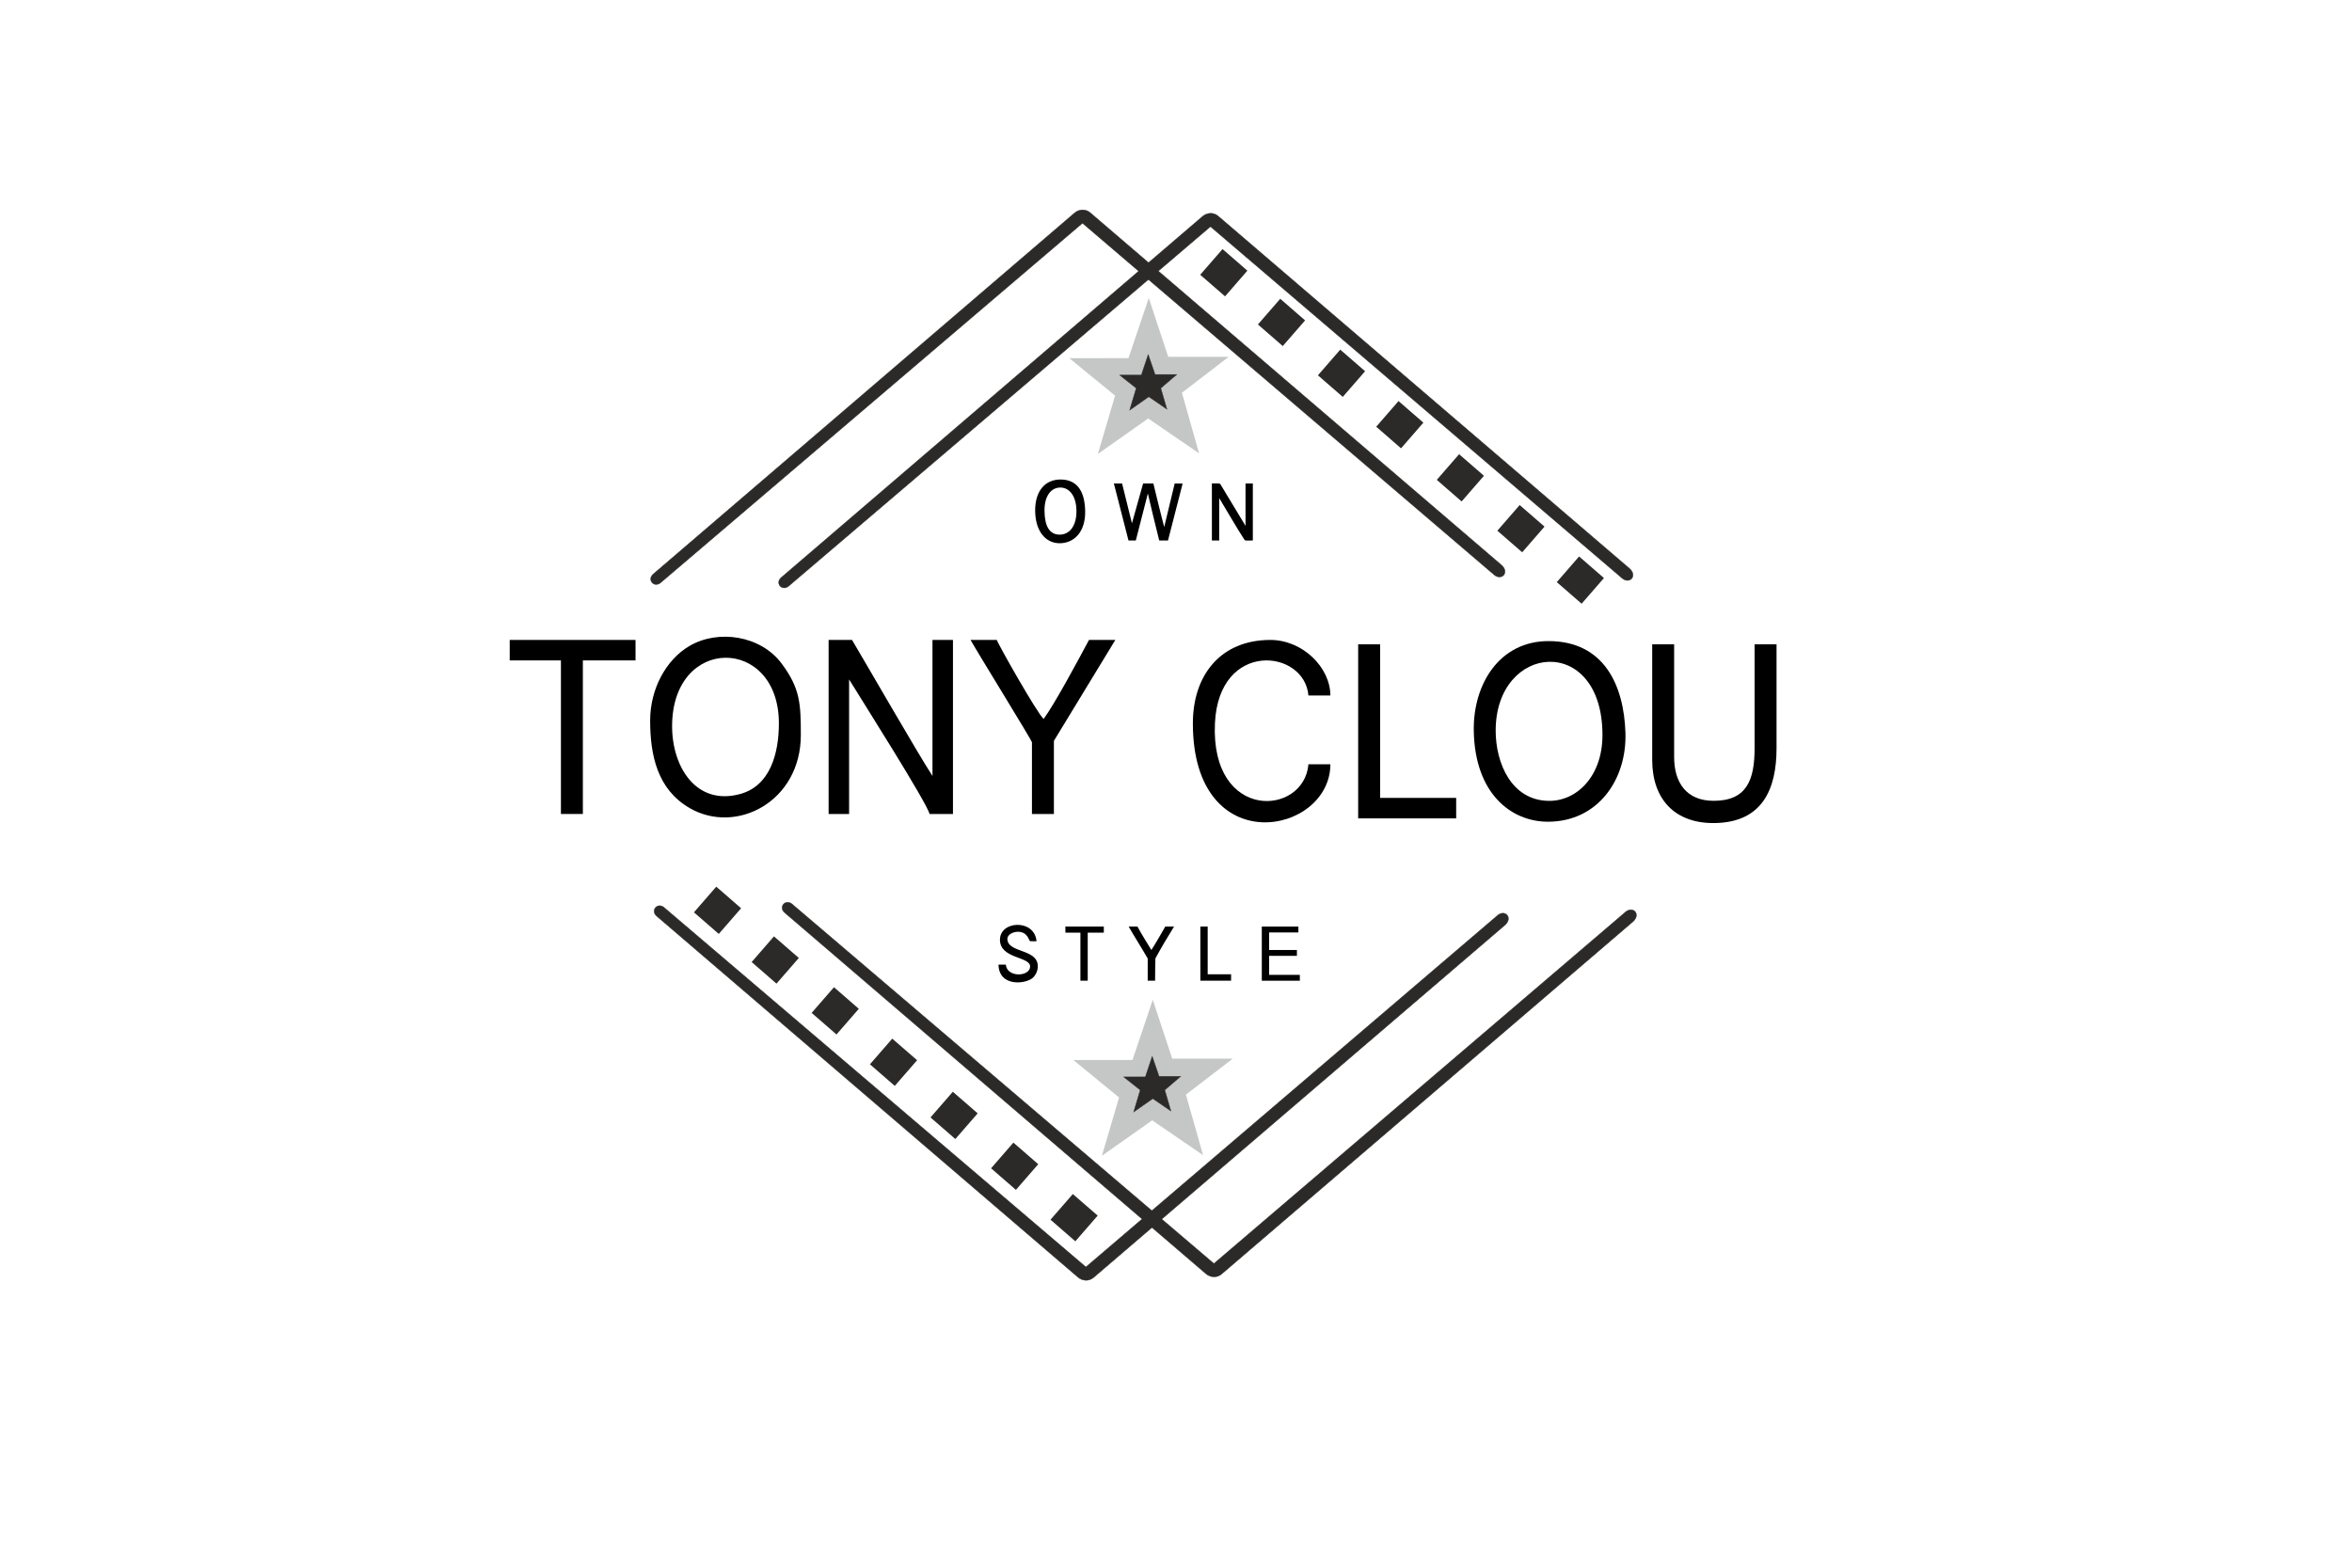 <?xml version="1.0" encoding="UTF-8"?>
<!DOCTYPE svg PUBLIC "-//W3C//DTD SVG 1.1//EN" "http://www.w3.org/Graphics/SVG/1.1/DTD/svg11.dtd">
<!-- Creator: CorelDRAW 2019 (64-Bit) -->
<svg xmlns="http://www.w3.org/2000/svg" xml:space="preserve" width="1350mm" height="900mm" version="1.1" style="shape-rendering:geometricPrecision; text-rendering:geometricPrecision; image-rendering:optimizeQuality; fill-rule:evenodd; clip-rule:evenodd"
viewBox="0 0 135000 90000"
 xmlns:xlink="http://www.w3.org/1999/xlink">
 <defs>
  <style type="text/css">
   <![CDATA[
    .str1 {stroke:#2B2A29;stroke-width:20;stroke-miterlimit:22.926}
    .str0 {stroke:#2B2A29;stroke-width:7.62;stroke-miterlimit:22.926}
    .fil2 {fill:#C5C6C6}
    .fil1 {fill:#2B2A29}
    .fil0 {fill:black}
   ]]>
  </style>
 </defs>
 <g id="Слой_x0020_1">
  <g id="_1439012519888">
   <path class="fil0" d="M47561.16 46730.03l1175.55 0 0 -7724.61c708.97,1156.32 4468.88,7084.47 4617.94,7724.61l1343.45 0 0 -9991.62 -1175.46 0 0 7808.6c-751.31,-1134.4 -3916.11,-6635.13 -4618.03,-7808.6l-1343.45 0 0 9991.62z"/>
   <path class="fil0" d="M85848.55 41944.11c0,-2509.68 1520.07,-3903.31 3046.19,-3949.82 1538.42,-46.91 3083.18,1274.82 3083.18,4201.71 0,2376.5 -1477.62,3800.47 -3082.88,3781.43 -2134.13,-25.09 -3046.49,-2154.16 -3046.49,-4033.32zm-1256.97 -4.26c56.72,3630.69 2155.55,5241 4270.64,5234.56 2858.06,-8.73 4520.14,-2424.5 4434.66,-5103.66 -86.57,-2710.4 -1212.55,-5257.97 -4401.84,-5266.2 -2837.34,-7.24 -4344.52,2486.88 -4303.46,5135.3z"/>
   <path class="fil0" d="M38577.09 41692.22c0,-5241.7 6129.37,-5185.67 6129.37,-167.89 0,1711.96 -489.7,3593.1 -2234.39,4062.97 -2512.95,676.73 -3894.98,-1556.47 -3894.98,-3895.08zm-1259.46 -335.79c0,2001.64 411.95,3961.23 2269,5035.83 2668.36,1543.77 6379.29,-365.15 6379.29,-4196.26 0,-1781.28 -36.2,-2677.77 -1102.57,-4103.14 -1210.96,-1618.44 -3638.73,-1968.51 -5276.62,-1016.58 -1370.62,796.63 -2269.1,2492.52 -2269.1,4280.15z"/>
   <path class="fil0" d="M94832.62 43623.45c0,2277.72 1324.01,3681.46 3639.43,3626.82 2670.14,-62.87 3497.51,-1921.11 3497.51,-4298.6l0 -5961.37 -1259.46 0 0 5961.37c0,1833.25 -453.89,3022.69 -2351.01,3022.69 -1537.52,0 -2267.02,-1017.98 -2267.02,-2518.91l0 -6465.15 -1259.45 0 0 6633.15z"/>
   <path class="fil0" d="M68468.09 41524.33c0,7960.13 7892.61,6405.95 7892.61,2351.01l-1259.45 0c-248.92,2990.85 -5630.95,3305.91 -5365.67,-2360.63 225.51,-4779.77 5143.62,-4254.77 5365.67,-1585.72l1259.45 0c0,-1613.49 -1596.83,-3190.58 -3442.57,-3190.58 -2870.47,0 -4450.04,2033.96 -4450.04,4785.92z"/>
   <path class="fil0" d="M59232.13 42615.88l0 4114.15 1259.45 0 0 -4198.14 3526.47 -5793.48 -1511.34 0c-710.06,1323.51 -1942.04,3622.76 -2602.91,4534.03 -323.49,-237.12 -2637.31,-4321.41 -2686.8,-4534.03l-1511.34 0c580.04,1013.11 3526.47,5777.11 3526.47,5877.47z"/>
   <polygon class="fil0" points="29257.13,37913.86 32195.82,37913.86 32195.82,46730.03 33455.28,46730.03 33455.28,37913.86 36477.97,37913.86 36477.97,36738.41 29257.13,36738.41 "/>
   <polygon class="fil0" points="77955.94,46981.92 83581.53,46981.92 83581.53,45806.46 79215.39,45806.46 79215.39,36990.3 77955.94,36990.3 "/>
   <path class="fil0" d="M64773.73 31028.92l419.78 0 691.41 -2698.3c-6.54,9.72 537.4,2255.02 652.04,2698.3l503.78 0 839.57 -3266.44 -454.59 -8.13 -602.16 2500.46c-131.8,-473.83 -531.75,-2117.96 -622.49,-2500.46l-587.68 0 -642.22 2288.63 -566.16 -2288.63 -470.95 0 839.67 3274.57z"/>
   <path class="fil0" d="M69559.65 31028.92l419.78 0 0 -2435c482.27,790.38 960.66,1643.93 1462.66,2413.09 64.16,37.58 172.95,21.91 468.47,21.91l0 -3274.57 -419.78 0 0 2434.91c-136.16,-223.23 -1306.76,-2162.29 -1452.44,-2406.35 -62.87,-46.11 -166.9,-28.56 -478.69,-28.56l0 3274.57z"/>
   <path class="fil0" d="M60812.99 30693.14c-585.4,-3.67 -856.43,-509.34 -860.39,-1377.96 -3.97,-868.63 389.53,-1325.4 909.48,-1325.4 519.95,0 915.43,483.94 923.67,1339.48 8.23,855.53 -387.36,1367.55 -972.76,1363.88zm-1396.5 -1347.52c16.36,1154.04 600.67,1846.34 1412.96,1841.38 812.3,-4.96 1487.94,-638.65 1456.61,-1870.83 -31.34,-1232.18 -546.82,-1790.7 -1423.58,-1788.03 -876.76,2.68 -1462.36,663.45 -1445.99,1817.48z"/>
   <path class="fil0" d="M57395.41 53950.95c0,1107.33 1750.44,950.74 1730.51,1542.19 -19.93,591.44 -1332.05,637.46 -1394.62,-114.84l-419.79 0c29.16,1313 1617.75,1119.32 1993.61,734.25 169.97,-174.24 267.36,-415.82 262,-656.6 -22.31,-1006.87 -1742.6,-732.17 -1744.98,-1557.56 -1.1,-376.94 811.6,-607.91 1129.93,-160.75 242.87,340.94 -16.36,297.21 542.46,297.21 -106.7,-1282.06 -2099.12,-1195.69 -2099.12,-83.9z"/>
   <polygon class="fil0" points="72424.86,56301.86 74607.98,56301.86 74607.98,55966.08 72844.74,55966.08 72844.74,54874.52 74439.98,54874.52 74439.98,54538.63 72844.74,54538.63 72844.74,53531.07 74523.98,53531.07 74523.98,53195.28 72424.86,53195.28 "/>
   <path class="fil0" d="M65875.8 56301.86l423.95 0c0,-529.26 10.81,-989.21 17.65,-1277.99 285.11,-535.02 758.25,-1333.63 1069.64,-1828.59l-503.78 0c-192.09,344.52 -602.85,1047.53 -796.63,1343.25 -195.86,-307.03 -637.26,-1038.4 -798.61,-1343.25l-503.78 0c259.72,461.73 854.14,1408.51 1092.05,1830.77 2.18,225.71 -0.49,1123.79 -0.49,1275.81z"/>
   <polygon class="fil0" points="61153.24,53543.37 62013.44,53543.37 62013.44,56301.86 62433.22,56301.86 62433.22,53543.37 63356.89,53543.37 63356.89,53195.28 61149.18,53195.28 "/>
   <polygon class="fil0" points="68898.39,56301.86 70661.62,56301.86 70661.62,55933.25 69318.27,55933.35 69318.27,53195.28 68898.39,53195.28 "/>
   <rect class="fil1 str0" transform="matrix(6.318 -7.268 7.268 6.318 68941.8 15770.4)" width="195.14" height="188.52"/>
   <rect class="fil1 str0" transform="matrix(6.318 -7.268 7.268 6.318 72254.4 18623.9)" width="195.14" height="188.52"/>
   <rect class="fil1 str0" transform="matrix(6.318 -7.268 7.268 6.318 75698.3 21542.9)" width="195.14" height="188.52"/>
   <rect class="fil1 str0" transform="matrix(6.318 -7.268 7.268 6.318 79043.7 24494.8)" width="195.14" height="188.52"/>
   <rect class="fil1 str0" transform="matrix(6.318 -7.268 7.268 6.318 82520.4 27545)" width="195.14" height="188.52"/>
   <rect class="fil1 str0" transform="matrix(6.318 -7.268 7.268 6.318 85997 30464)" width="195.14" height="188.52"/>
   <rect class="fil1 str0" transform="matrix(6.318 -7.268 7.268 6.318 89407.9 33415.9)" width="195.14" height="188.52"/>
   <rect class="fil1 str0" transform="matrix(6.318 -7.268 7.268 6.318 39882.6 52373.2)" width="195.14" height="188.52"/>
   <rect class="fil1 str0" transform="matrix(6.318 -7.268 7.268 6.318 43195.1 55226.7)" width="195.14" height="188.52"/>
   <rect class="fil1 str0" transform="matrix(6.318 -7.268 7.268 6.318 46639.1 58145.8)" width="195.14" height="188.52"/>
   <rect class="fil1 str0" transform="matrix(6.318 -7.268 7.268 6.318 49984.5 61097.7)" width="195.14" height="188.52"/>
   <rect class="fil1 str0" transform="matrix(6.318 -7.268 7.268 6.318 53461.1 64147.8)" width="195.14" height="188.52"/>
   <rect class="fil1 str0" transform="matrix(6.318 -7.268 7.268 6.318 56937.7 67066.9)" width="195.14" height="188.52"/>
   <rect class="fil1 str0" transform="matrix(6.318 -7.268 7.268 6.318 60348.7 70018.8)" width="195.14" height="188.52"/>
   <path class="fil1 str1" d="M45437.64 51877.42l24238.14 20663.05c7882.59,-6734.6 15765.08,-13469.2 23647.68,-20203.8 420.87,-322.5 858.21,142.11 426.33,557.53l-23614.86 20236.72c-267.95,243.26 -666.81,232.26 -951.13,-32.82 -8046.52,-6898.63 -16093.14,-13797.25 -24139.67,-20695.88 -369.01,-306.13 -0.09,-792.66 393.51,-524.8z"/>
   <path class="fil1 str1" d="M38090.76 52074.17l24238.14 20663.05c7882.59,-6734.6 15765.09,-13469.2 23647.68,-20203.8 420.87,-322.49 858.21,142.11 426.33,557.54l-23614.86 20236.71c-267.95,243.27 -666.81,232.26 -951.13,-32.82 -8046.52,-6898.63 -16093.14,-13797.25 -24139.66,-20695.87 -369.01,-306.14 -0.1,-792.67 393.5,-524.81z"/>
   <path class="fil1 str1" d="M45240.89 33673.08l24238.13 -20663.05c7882.6,6734.6 15765.09,13469.2 23647.69,20203.8 420.87,322.5 858.21,-142.11 426.33,-557.53l-23614.86 -20236.72c-267.96,-243.26 -666.82,-232.26 -951.14,32.82 -8046.52,6898.63 -16093.14,13797.25 -24139.66,20695.88 -369.01,306.13 -0.1,792.66 393.51,524.8z"/>
   <path class="fil1 str1" d="M37894.01 33476.33l24238.13 -20663.05c7882.6,6734.6 15765.09,13469.2 23647.69,20203.79 420.87,322.5 858.21,-142.11 426.33,-557.53l-23614.86 -20236.71c-267.96,-243.27 -666.82,-232.26 -951.14,32.82 -8046.52,6898.62 -16093.14,13797.25 -24139.66,20695.87 -369.01,306.14 -0.1,792.66 393.51,524.81z"/>
   <polygon class="fil2" points="65937.68,17104.05 67052.84,20482.25 70529.43,20482.25 67839.95,22548.55 68823.91,26025.23 65904.85,24024.49 63018.62,26057.96 64002.58,22712.57 61378.65,20564.27 64773.23,20559.31 "/>
   <polygon class="fil1 str1" points="65904.85,20351.05 66298.46,21499.04 67544.72,21499.04 66626.41,22286.15 66978.96,23491.55 65937.68,22778.13 64838.98,23548.87 65216.12,22286.15 64264.89,21531.86 65511.25,21531.86 "/>
   <polygon class="fil2" points="66167.26,57396.69 67282.42,60774.9 70759.01,60774.9 68069.53,62841.2 69053.49,66317.88 66134.43,64317.14 63248.2,66350.61 64232.16,63005.22 61608.23,60856.92 65002.81,60851.96 "/>
   <polygon class="fil1 str1" points="66134.43,60643.7 66528.03,61791.69 67774.3,61791.69 66855.99,62578.79 67208.54,63784.2 66167.26,63070.77 65068.56,63841.52 65445.7,62578.79 64494.46,61824.51 65740.83,61824.51 "/>
  </g>
 </g>
</svg>
